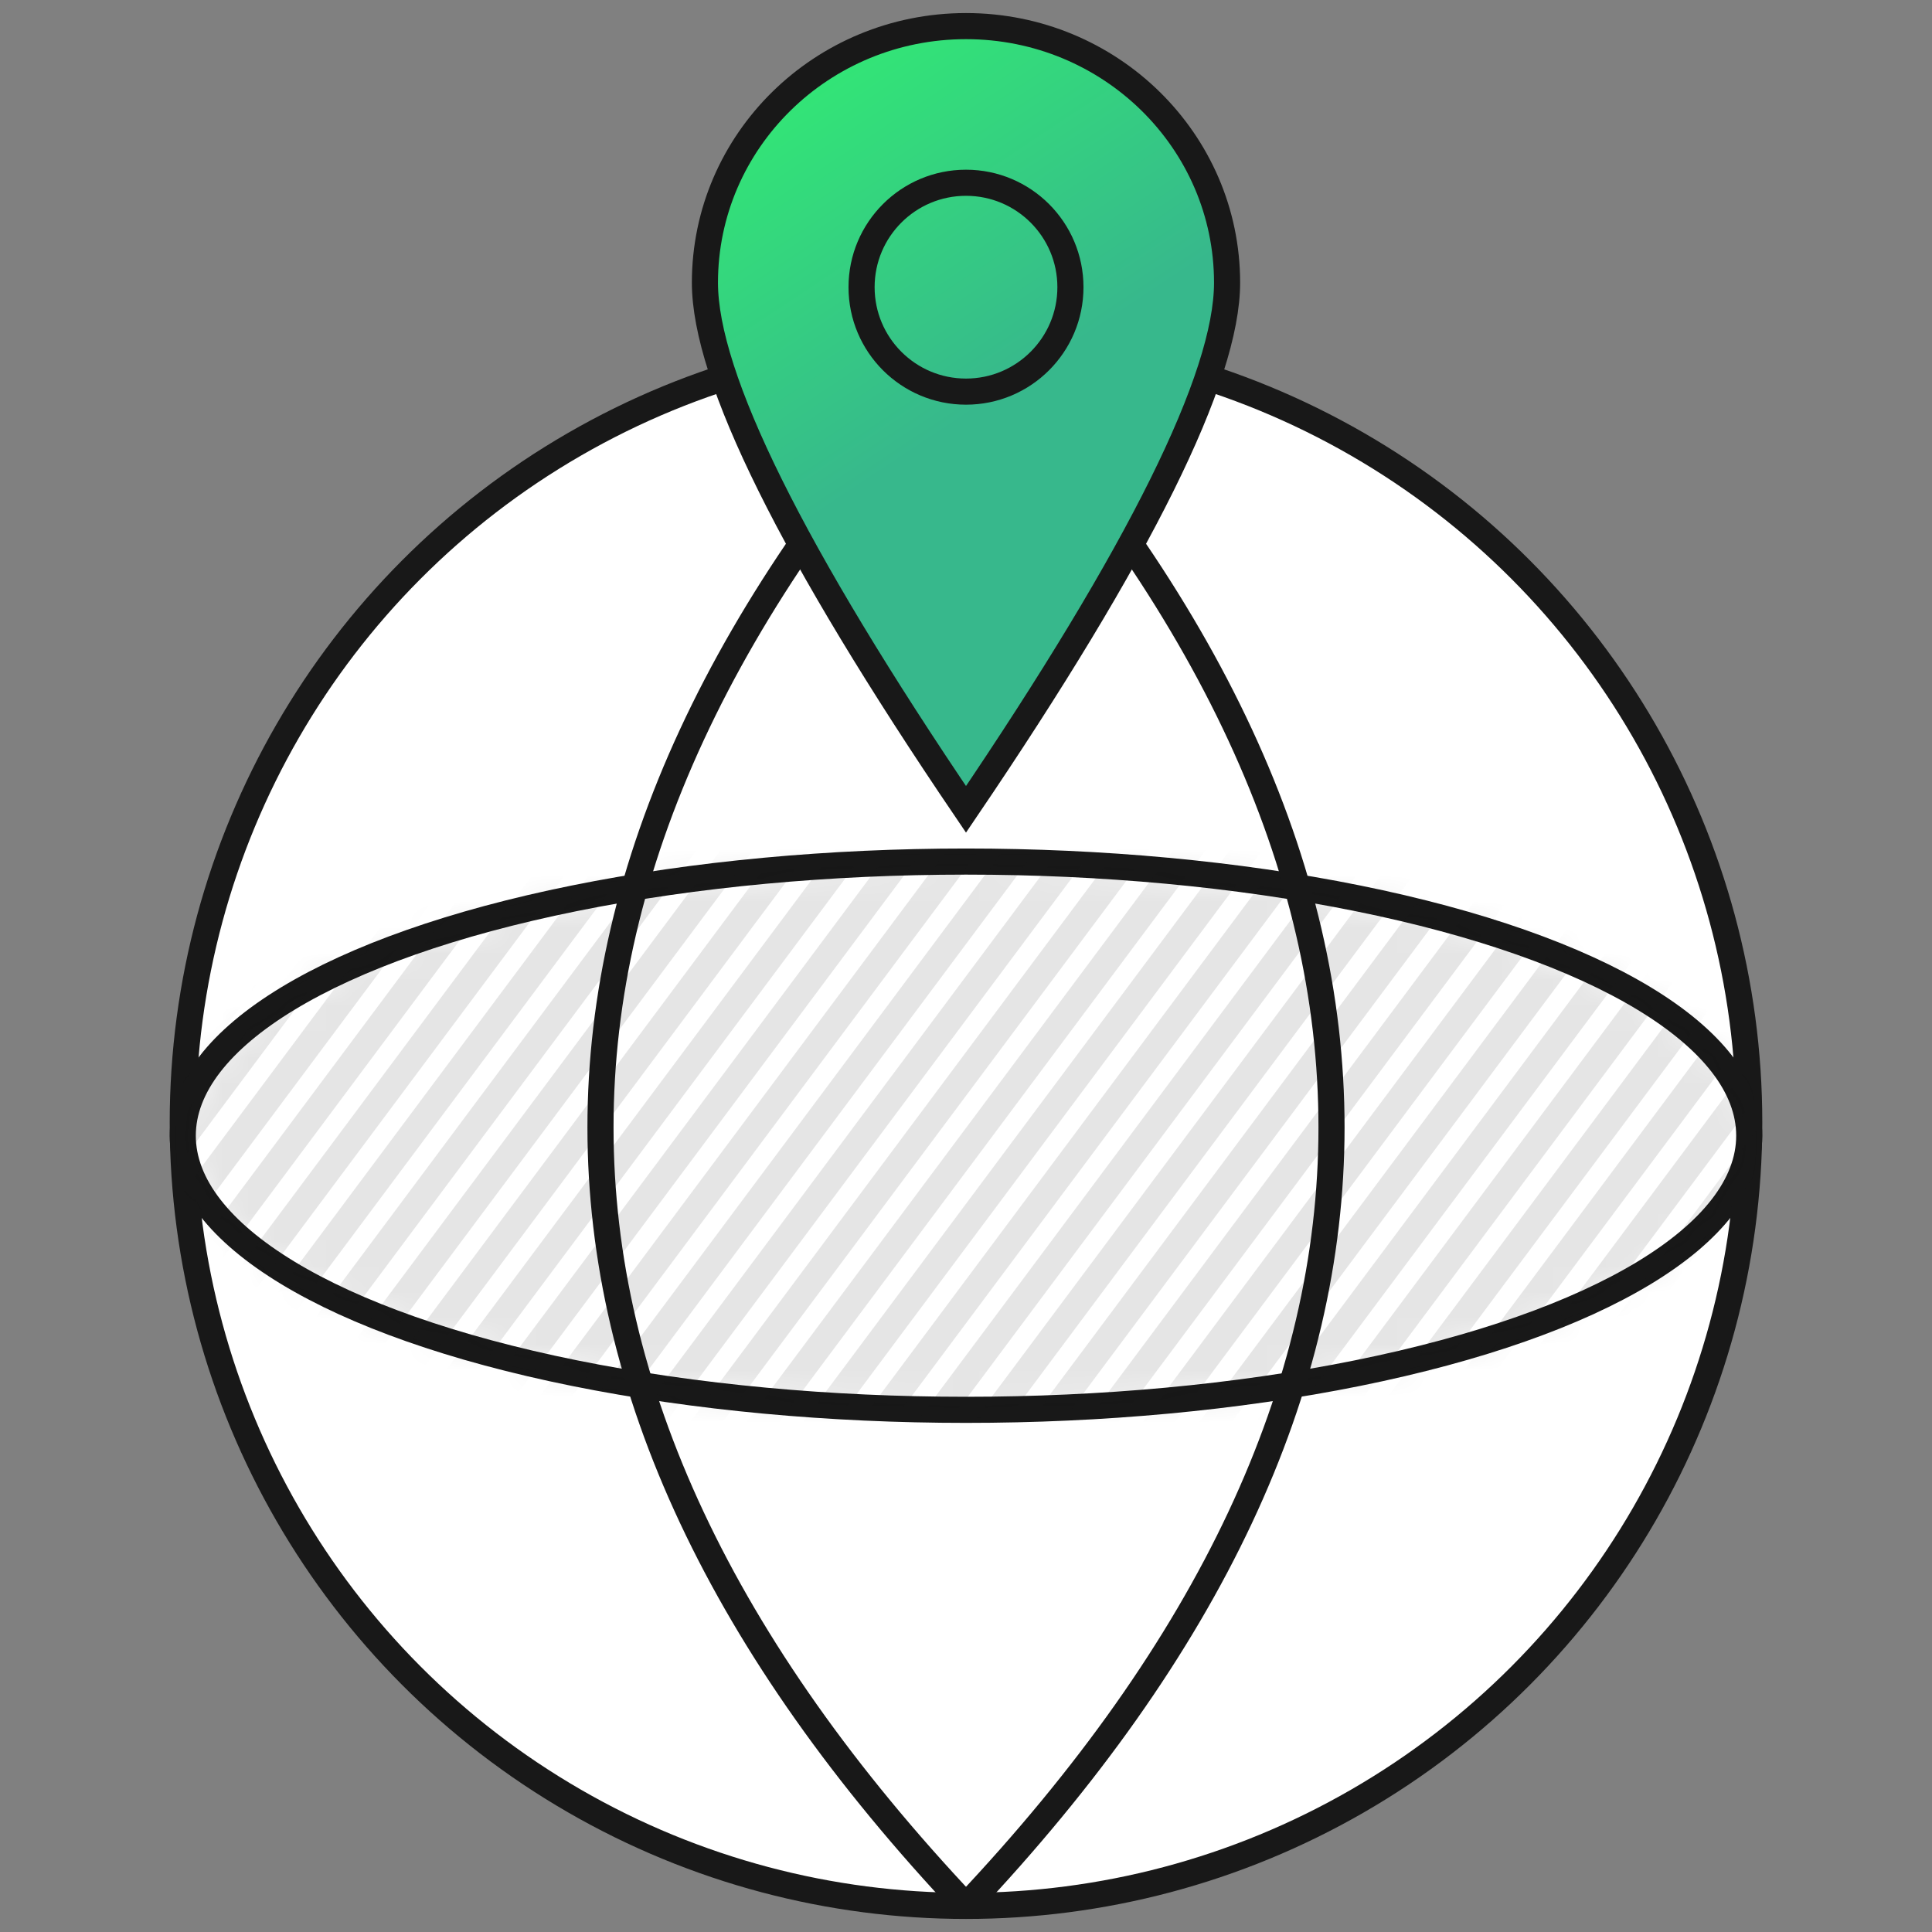<?xml version="1.0" encoding="UTF-8"?>
<svg width="74px" height="74px" viewBox="0 0 74 74" version="1.1" xmlns="http://www.w3.org/2000/svg" xmlns:xlink="http://www.w3.org/1999/xlink">
    <rect x="0" y="0" width="74" height="74" fill="#808080" stroke="none"/>
    <!-- Generator: Sketch 59.1 (86144) - https://sketch.com -->
    <title>Analisis marketing online</title>
    <desc>Created with Sketch.</desc>
    <defs>
        <ellipse id="path-1" cx="30" cy="10.5" rx="30" ry="10.5"></ellipse>
        <linearGradient x1="27.778%" y1="0%" x2="50%" y2="50%" id="linearGradient-3">
            <stop stop-color="#32E875" offset="0%"></stop>
            <stop stop-color="#37B88C" offset="100%"></stop>
        </linearGradient>
    </defs>
    <g id="Analisis-marketing-online" stroke="none" stroke-width="1" fill="none" fill-rule="evenodd">
        <circle id="Oval" stroke="#181818" fill="#FFFFFF" stroke-linecap="round" stroke-linejoin="round" cx="37" cy="43" r="30"></circle>
        <g id="Path-93" transform="translate(7, 33)">
            <mask id="mask-2" fill="white">
                <use xlink:href="#path-1"></use>
            </mask>
            <use id="Mask" stroke="#181818" fill="#FFFFFF" stroke-linecap="round" stroke-linejoin="round" xlink:href="#path-1"></use>
            <path d="M-39.333,104 L109.833,-96 M-37.167,104 L112,-96 M-35,104 L114.167,-96 M-32.833,104 L116.333,-96 M-28.5,104 L120.667,-96 M-26.333,104 L122.833,-96 M-41.5,104 L107.667,-96 M-24.167,104 L125,-96 M-22,104 L127.167,-96 M-19.833,104 L129.333,-96 M-17.667,104 L131.5,-96 M-15.5,104 L133.667,-96 M-13.333,104 L135.833,-96 M-11.167,104 L138,-96 M-9,104 L140.167,-96 M-6.833,104 L142.333,-96 M-4.667,104 L144.5,-96 M-2.5,104 L146.667,-96 M-0.333,104 L148.833,-96 M1.833,104 L151,-96 M-30.667,104 L118.5,-96 M4,104 L153.167,-96 M6.167,104 L155.333,-96 M8.333,104 L157.5,-96 M10.5,104 L159.667,-96 M12.667,104 L161.833,-96 M14.833,104 L164,-96 M17,104 L166.167,-96 M19.167,104 L168.333,-96 M21.333,104 L170.5,-96 M23.5,104 L172.667,-96 M-43.667,104 L105.5,-96 M-108.667,104 L40.5,-96 M-106.5,104 L42.667,-96 M-104.333,104 L44.833,-96 M-102.167,104 L47,-96 M-97.833,104 L51.333,-96 M-95.667,104 L53.5,-96 M-110.833,104 L38.333,-96 M-93.5,104 L55.667,-96 M-91.333,104 L57.833,-96 M-89.167,104 L60,-96 M-87,104 L62.167,-96 M-84.833,104 L64.333,-96 M-82.667,104 L66.5,-96 M-80.5,104 L68.667,-96 M-78.333,104 L70.833,-96 M-76.167,104 L73,-96 M-74,104 L75.167,-96 M-71.833,104 L77.333,-96 M-69.667,104 L79.5,-96 M-67.5,104 L81.667,-96 M-100,104 L49.167,-96 M-65.333,104 L83.833,-96 M-63.167,104 L86,-96 M-61,104 L88.167,-96 M-58.833,104 L90.333,-96 M-56.667,104 L92.5,-96 M-54.5,104 L94.667,-96 M-52.333,104 L96.833,-96 M-50.167,104 L99,-96 M-48,104 L101.167,-96 M-45.833,104 L103.333,-96 M-113,104 L36.167,-96" stroke="#181818" opacity="0.33" mask="url(#mask-2)"></path>
        </g>
        <path d="M37,13 C27.667,23.132 23,33.192 23,43.18 C23,53.168 27.667,63.108 37,73" id="Path-36" stroke="#181818"></path>
        <path d="M51,13 C41.667,23.132 37,33.192 37,43.18 C37,53.168 41.667,63.108 51,73" id="Path-36" stroke="#181818" transform="translate(44, 43) scale(-1, 1) translate(-44, -43) "></path>
        <g id="Group" transform="translate(27, 1)" stroke="#181818">
            <path d="M10,30 C16.667,20.17 20,13.446 20,9.828 C20,4.4 15.523,0 10,0 C4.477,0 0,4.4 0,9.828 C0,13.446 3.333,20.17 10,30 Z" id="Oval" fill="url(#linearGradient-3)"></path>
            <circle id="Oval" cx="10" cy="10" r="4"></circle>
        </g>
    </g>
</svg>